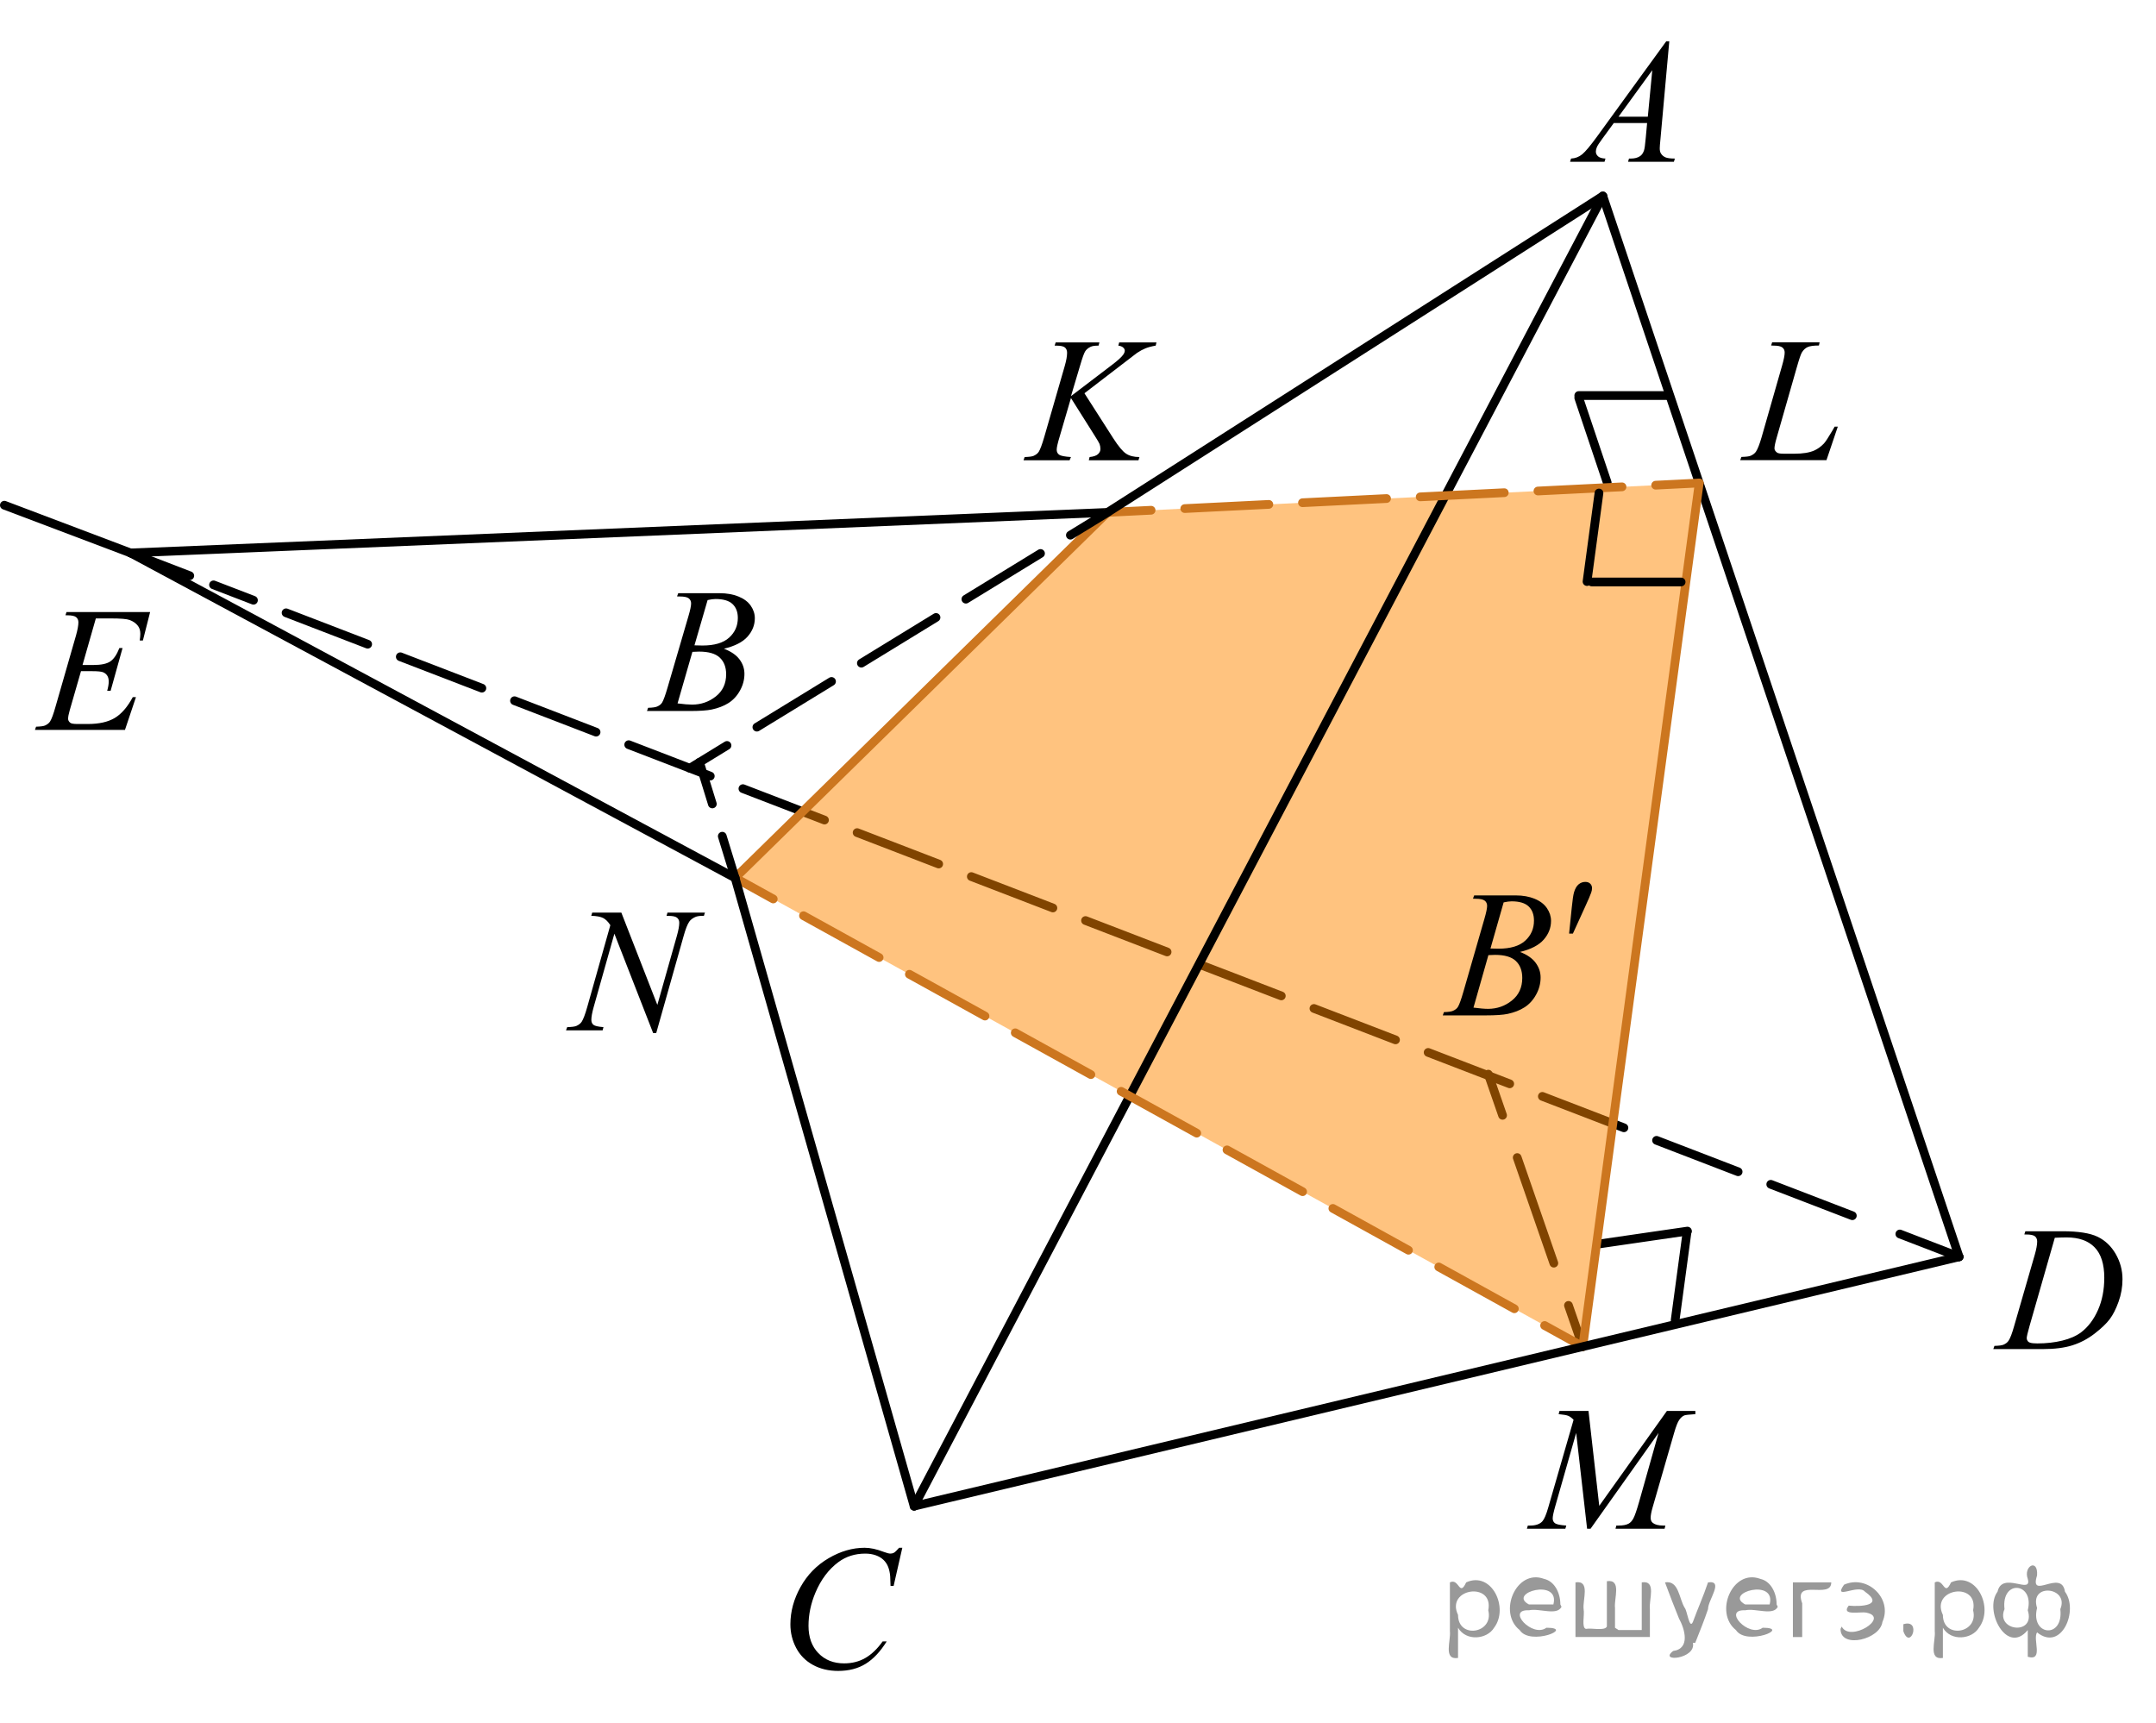 <?xml version="1.0" encoding="utf-8"?>
<!-- Generator: Adobe Illustrator 27.2.0, SVG Export Plug-In . SVG Version: 6.00 Build 0)  -->
<svg version="1.1" id="Layer_1" xmlns="http://www.w3.org/2000/svg" xmlns:xlink="http://www.w3.org/1999/xlink" x="0px" y="0px"
	 width="185.429px" height="148.174px" viewBox="0 0 185.429 148.174" enable-background="new 0 0 185.429 148.174"
	 xml:space="preserve">
<line fill="none" stroke="#000000" stroke-width="0.75" stroke-linecap="round" stroke-linejoin="round" stroke-miterlimit="10" x1="138.231" y1="41.509" x2="135.783" y2="34.219"/>
<line fill="none" stroke="#000000" stroke-width="0.75" stroke-linecap="round" stroke-linejoin="round" stroke-miterlimit="10" x1="137.521" y1="106.993" x2="145.131" y2="105.886"/>
<g>
	<g>
		
			<line fill="none" stroke="#000000" stroke-width="0.75" stroke-linecap="round" stroke-linejoin="round" x1="168.493" y1="108.097" x2="163.398" y2="106.135"/>
		
			<line fill="none" stroke="#000000" stroke-width="0.75" stroke-linecap="round" stroke-linejoin="round" stroke-dasharray="7.518,3.007" x1="159.312" y1="104.563" x2="18.365" y2="50.304"/>
		
			<line fill="none" stroke="#000000" stroke-width="0.75" stroke-linecap="round" stroke-linejoin="round" x1="16.322" y1="49.518" x2="11.227" y2="47.557"/>
	</g>
</g>
<g>
	<g>
		
			<line fill="none" stroke="#000000" stroke-width="0.75" stroke-linecap="round" stroke-linejoin="round" x1="136.127" y1="115.82" x2="134.898" y2="112.277"/>
		
			<line fill="none" stroke="#000000" stroke-width="0.75" stroke-linecap="round" stroke-linejoin="round" stroke-dasharray="9.613,3.845" x1="133.639" y1="108.644" x2="129.86" y2="97.745"/>
		
			<line fill="none" stroke="#000000" stroke-width="0.75" stroke-linecap="round" stroke-linejoin="round" x1="129.23" y1="95.929" x2="128.002" y2="92.386"/>
	</g>
</g>
<path opacity="0.5" fill="#FF8800" enable-background="new    " d="M63.222,75.506
	c10.678-10.478,21.356-20.956,32.035-31.434c16.962-0.843,33.924-1.686,50.886-2.529
	c-3.339,24.759-6.677,49.518-10.016,74.277C111.825,102.382,87.524,88.944,63.222,75.506z"/>
<line fill="none" stroke="#000000" stroke-width="0.75" stroke-linecap="round" stroke-linejoin="round" stroke-miterlimit="10" x1="137.854" y1="16.863" x2="78.62" y2="129.543"/>
<line fill="none" stroke="#000000" stroke-width="0.75" stroke-linecap="round" stroke-linejoin="round" stroke-miterlimit="10" x1="137.854" y1="16.863" x2="168.493" y2="108.097"/>
<g>
	<g>
		
			<line fill="none" stroke="#CC761F" stroke-width="0.75" stroke-linecap="round" stroke-linejoin="round" x1="136.127" y1="115.82" x2="132.845" y2="114.006"/>
		
			<line fill="none" stroke="#CC761F" stroke-width="0.75" stroke-linecap="round" stroke-linejoin="round" stroke-dasharray="7.432,2.973" x1="130.244" y1="112.567" x2="67.805" y2="78.04"/>
		
			<line fill="none" stroke="#CC761F" stroke-width="0.75" stroke-linecap="round" stroke-linejoin="round" x1="66.504" y1="77.321" x2="63.222" y2="75.506"/>
	</g>
</g>
<line fill="none" stroke="#000000" stroke-width="0.75" stroke-linecap="round" stroke-linejoin="round" stroke-miterlimit="10" x1="0.375" y1="43.452" x2="12.298" y2="47.962"/>
<line fill="none" stroke="#CC761F" stroke-width="0.75" stroke-linecap="round" stroke-linejoin="round" stroke-miterlimit="10" x1="136.127" y1="115.82" x2="146.143" y2="41.543"/>
<line fill="none" stroke="#000000" stroke-width="0.75" stroke-linecap="round" stroke-linejoin="round" stroke-miterlimit="10" x1="11.227" y1="47.557" x2="95.257" y2="44.072"/>
<g>
	<g>
		
			<line fill="none" stroke="#CC761F" stroke-width="0.75" stroke-linecap="round" stroke-linejoin="round" x1="146.143" y1="41.543" x2="142.397" y2="41.73"/>
		
			<line fill="none" stroke="#CC761F" stroke-width="0.75" stroke-linecap="round" stroke-linejoin="round" stroke-dasharray="7.241,2.897" x1="139.504" y1="41.873" x2="100.449" y2="43.814"/>
		
			<line fill="none" stroke="#CC761F" stroke-width="0.75" stroke-linecap="round" stroke-linejoin="round" x1="99.002" y1="43.886" x2="95.257" y2="44.072"/>
	</g>
</g>
<line fill="none" stroke="#CC761F" stroke-width="0.75" stroke-linecap="round" stroke-linejoin="round" stroke-miterlimit="10" x1="63.222" y1="75.506" x2="95.257" y2="44.072"/>
<line fill="none" stroke="#000000" stroke-width="0.75" stroke-linecap="round" stroke-linejoin="round" stroke-miterlimit="10" x1="11.227" y1="47.557" x2="63.222" y2="75.506"/>
<g>
	<g>
		<g>
			<g>
				<g>
					<g>
						<g>
							<g>
								<g>
									<g>
										<g>
											<g>
												<g>
													<g>
														<defs>
															<rect id="SVGID_1_" x="132.064" y="0" width="15.125" height="16.694"/>
														</defs>
														<clipPath id="SVGID_00000096744585681737588270000005918617171200336316_">
															<use xlink:href="#SVGID_1_"  overflow="visible"/>
														</clipPath>
														<g clip-path="url(#SVGID_00000096744585681737588270000005918617171200336316_)">
															<g enable-background="new    ">
																<path d="M143.569,3.548l-0.761,8.431c-0.04,0.394-0.06,0.652-0.06,0.777
																	c0,0.199,0.037,0.351,0.111,0.456c0.093,0.144,0.22,0.251,0.38,0.321
																	c0.16,0.069,0.43,0.104,0.809,0.104l-0.081,0.276h-3.944l0.082-0.276h0.17
																	c0.319,0,0.58-0.07,0.782-0.209c0.143-0.095,0.254-0.252,0.333-0.472
																	c0.054-0.154,0.105-0.518,0.154-1.091l0.118-1.285h-2.865l-1.02,1.397
																	c-0.231,0.314-0.376,0.539-0.435,0.676c-0.059,0.138-0.089,0.266-0.089,0.386
																	c0,0.159,0.065,0.296,0.192,0.41c0.128,0.115,0.34,0.178,0.635,0.188l-0.081,0.276h-2.962
																	l0.082-0.276c0.364-0.015,0.685-0.139,0.964-0.37c0.277-0.231,0.692-0.727,1.244-1.483l5.982-8.236
																	L143.569,3.548L143.569,3.548z M142.106,6.037l-2.902,3.999h2.519L142.106,6.037z"/>
															</g>
														</g>
													</g>
												</g>
											</g>
										</g>
									</g>
								</g>
							</g>
						</g>
					</g>
				</g>
			</g>
		</g>
	</g>
</g>
<g>
	<g>
		<g>
			<g>
				<g>
					<g>
						<g>
							<g>
								<g>
									<g>
										<g>
											<g>
												<g>
													<g>
														<g>
															<defs>
																
																	<rect id="SVGID_00000128467311040259157860000004853720642626292382_" x="53.028" y="47.243" width="15.124" height="16.695"/>
															</defs>
															<clipPath id="SVGID_00000166649262501822757130000011733133600859283074_">
																<use xlink:href="#SVGID_00000128467311040259157860000004853720642626292382_"  overflow="visible"/>
															</clipPath>
															<g clip-path="url(#SVGID_00000166649262501822757130000011733133600859283074_)">
																<g enable-background="new    ">
																	<path d="M58.229,51.298l0.103-0.277h3.575c0.601,0,1.136,0.095,1.606,0.284s0.822,0.454,1.056,0.792
																		s0.351,0.697,0.351,1.076c0,0.583-0.208,1.11-0.624,1.581s-1.094,0.818-2.034,1.042
																		c0.606,0.231,1.051,0.534,1.336,0.912c0.286,0.379,0.428,0.795,0.428,1.248
																		c0,0.504-0.128,0.984-0.384,1.442c-0.256,0.459-0.585,0.815-0.986,1.069
																		c-0.401,0.254-0.885,0.44-1.451,0.56c-0.404,0.085-1.034,0.127-1.891,0.127h-3.67l0.096-0.276
																		c0.384-0.01,0.645-0.048,0.783-0.112c0.197-0.085,0.337-0.196,0.421-0.336
																		c0.118-0.19,0.276-0.623,0.473-1.301l1.794-6.136c0.153-0.518,0.229-0.882,0.229-1.091
																		c0-0.185-0.068-0.33-0.203-0.438c-0.135-0.107-0.393-0.161-0.771-0.161
																		C58.382,51.305,58.303,51.303,58.229,51.298z M58.273,60.499c0.532,0.069,0.948,0.104,1.248,0.104
																		c0.768,0,1.449-0.234,2.042-0.703c0.593-0.468,0.89-1.103,0.89-1.905
																		c0-0.613-0.184-1.092-0.55-1.435s-0.959-0.516-1.776-0.516c-0.158,0-0.35,0.008-0.576,0.022
																		L58.273,60.499z M59.728,55.505c0.32,0.01,0.551,0.016,0.694,0.016
																		c1.024,0,1.786-0.227,2.286-0.677c0.499-0.451,0.75-1.015,0.75-1.693
																		c0-0.513-0.153-0.913-0.458-1.2s-0.792-0.43-1.462-0.43c-0.177,0-0.403,0.03-0.679,0.09
																		L59.728,55.505z"/>
																</g>
															</g>
														</g>
													</g>
												</g>
											</g>
										</g>
									</g>
								</g>
							</g>
						</g>
					</g>
				</g>
			</g>
		</g>
	</g>
</g>
<g>
	<g>
		<g>
			<g>
				<g>
					<g>
						<g>
							<g>
								<g>
									<g>
										<g>
											<g>
												<g>
													<g>
														<g>
															<defs>
																
																	<rect id="SVGID_00000073700530248175625330000007706797981579388817_" x="64.884" y="129.567" width="16.51" height="18.079"/>
															</defs>
															<clipPath id="SVGID_00000121281349605866140150000016000454884191980163_">
																<use xlink:href="#SVGID_00000073700530248175625330000007706797981579388817_"  overflow="visible"/>
															</clipPath>
															<g clip-path="url(#SVGID_00000121281349605866140150000016000454884191980163_)">
																<g enable-background="new    ">
																	<path d="M77.605,133.123l-0.747,3.279h-0.266l-0.03-0.821c-0.025-0.299-0.081-0.565-0.17-0.8
																		c-0.089-0.233-0.222-0.436-0.399-0.608s-0.401-0.307-0.672-0.403s-0.571-0.145-0.901-0.145
																		c-0.882,0-1.653,0.244-2.312,0.731c-0.842,0.623-1.502,1.502-1.98,2.637
																		c-0.394,0.936-0.591,1.886-0.591,2.847c0,0.981,0.283,1.764,0.85,2.349s1.303,0.878,2.209,0.878
																		c0.685,0,1.294-0.154,1.829-0.464c0.535-0.309,1.031-0.784,1.489-1.426h0.348
																		c-0.542,0.871-1.143,1.512-1.803,1.923c-0.66,0.411-1.451,0.616-2.372,0.616
																		c-0.817,0-1.542-0.173-2.172-0.519c-0.631-0.347-1.111-0.833-1.441-1.461
																		c-0.33-0.627-0.495-1.302-0.495-2.023c0-1.105,0.293-2.182,0.879-3.228
																		c0.586-1.046,1.39-1.867,2.412-2.465s2.053-0.896,3.092-0.896c0.488,0,1.034,0.117,1.64,0.352
																		c0.266,0.1,0.458,0.149,0.576,0.149s0.222-0.025,0.31-0.075
																		c0.088-0.05,0.236-0.191,0.443-0.426L77.605,133.123L77.605,133.123z"/>
																</g>
															</g>
														</g>
													</g>
												</g>
											</g>
										</g>
									</g>
								</g>
							</g>
						</g>
					</g>
				</g>
			</g>
		</g>
	</g>
</g>
<g>
	<g>
		<g>
			<g>
				<g>
					<g>
						<g>
							<g>
								<g>
									<g>
										<g>
											<g>
												<g>
													<g>
														<g>
															<defs>
																
																	<rect id="SVGID_00000175300513925702968940000013052260224323057058_" x="0.375" y="48.866" width="15.125" height="16.697"/>
															</defs>
															<clipPath id="SVGID_00000083793391833044831010000004414890407607282877_">
																<use xlink:href="#SVGID_00000175300513925702968940000013052260224323057058_"  overflow="visible"/>
															</clipPath>
															<g clip-path="url(#SVGID_00000083793391833044831010000004414890407607282877_)">
																<g enable-background="new    ">
																	<path d="M8.243,53.19l-1.145,4.006h0.938c0.669,0,1.154-0.103,1.455-0.31
																		c0.3-0.206,0.559-0.589,0.776-1.147H10.54l-1.026,3.678H9.218
																		c0.088-0.309,0.133-0.573,0.133-0.792c0-0.215-0.043-0.387-0.129-0.516
																		c-0.086-0.13-0.204-0.226-0.354-0.288c-0.15-0.062-0.466-0.094-0.949-0.094H6.966l-0.967,3.356
																		c-0.094,0.323-0.141,0.57-0.141,0.739c0,0.13,0.061,0.244,0.185,0.344
																		c0.084,0.07,0.293,0.105,0.628,0.105h0.886c0.96,0,1.729-0.172,2.308-0.516
																		c0.579-0.345,1.097-0.942,1.555-1.794h0.273l-0.945,2.817H3.007l0.096-0.276
																		c0.384-0.01,0.643-0.045,0.775-0.104c0.197-0.09,0.34-0.204,0.428-0.344
																		c0.133-0.205,0.29-0.633,0.473-1.286l1.758-6.113c0.138-0.493,0.206-0.87,0.206-1.128
																		c0-0.19-0.065-0.338-0.196-0.445S6.163,52.921,5.784,52.921H5.629l0.089-0.277h7.193l-0.62,2.444
																		H12.017c0.034-0.23,0.052-0.421,0.052-0.576c0-0.264-0.064-0.486-0.192-0.665
																		c-0.168-0.23-0.411-0.404-0.731-0.523C10.909,53.235,10.365,53.19,9.514,53.19H8.243z"/>
																</g>
															</g>
														</g>
													</g>
												</g>
											</g>
										</g>
									</g>
								</g>
							</g>
						</g>
					</g>
				</g>
			</g>
		</g>
	</g>
</g>
<g>
	<g>
		<g>
			<g>
				<g>
					<g>
						<g>
							<g>
								<g>
									<g>
										<g>
											<g>
												<g>
													<g>
														<g>
															<defs>
																
																	<rect id="SVGID_00000047059236772934283860000011666471031693871243_" x="85.465" y="25.67" width="17.888" height="16.697"/>
															</defs>
															<clipPath id="SVGID_00000132810311613574979080000002283504947256164018_">
																<use xlink:href="#SVGID_00000047059236772934283860000011666471031693871243_"  overflow="visible"/>
															</clipPath>
															<g clip-path="url(#SVGID_00000132810311613574979080000002283504947256164018_)">
																<g enable-background="new    ">
																	<path d="M93.268,33.824l2.483,3.879c0.443,0.688,0.81,1.128,1.102,1.319
																		c0.29,0.192,0.672,0.288,1.145,0.288l-0.082,0.276H93.645l0.066-0.276
																		c0.341-0.035,0.581-0.117,0.721-0.247c0.141-0.129,0.211-0.276,0.211-0.44
																		c0-0.149-0.024-0.294-0.074-0.434c-0.039-0.1-0.182-0.344-0.429-0.732l-2.032-3.222l-0.982,3.356
																		c-0.163,0.538-0.244,0.899-0.244,1.083c0,0.19,0.069,0.334,0.207,0.434s0.477,0.167,1.02,0.202
																		l-0.118,0.276h-3.961l0.096-0.276c0.385-0.01,0.644-0.045,0.776-0.104
																		c0.197-0.09,0.343-0.204,0.435-0.344c0.129-0.205,0.286-0.628,0.474-1.27l1.766-6.121
																		c0.134-0.469,0.2-0.845,0.2-1.129c0-0.199-0.064-0.352-0.189-0.456
																		c-0.126-0.104-0.371-0.157-0.735-0.157h-0.148l0.089-0.276h3.762l-0.074,0.276
																		c-0.31-0.005-0.542,0.03-0.694,0.105c-0.212,0.104-0.367,0.238-0.466,0.403
																		c-0.099,0.164-0.243,0.575-0.435,1.233l-0.776,2.601l3.562-2.713
																		c0.473-0.359,0.783-0.643,0.931-0.853c0.089-0.129,0.134-0.246,0.134-0.351
																		c0-0.09-0.046-0.177-0.137-0.262c-0.092-0.085-0.231-0.14-0.418-0.165l0.074-0.276h3.207
																		l-0.066,0.276c-0.35,0.06-0.644,0.139-0.883,0.235c-0.239,0.098-0.484,0.231-0.735,0.4
																		c-0.074,0.05-0.555,0.418-1.441,1.106L93.268,33.824z"/>
																</g>
															</g>
														</g>
													</g>
												</g>
											</g>
										</g>
									</g>
								</g>
							</g>
						</g>
					</g>
				</g>
			</g>
		</g>
	</g>
</g>
<g>
	<g>
		<g>
			<g>
				<g>
					<g>
						<g>
							<g>
								<g>
									<g>
										<g>
											<g>
												<g>
													<g>
														<g>
															<defs>
																
																	<rect id="SVGID_00000093873765307481519890000017013646449661785765_" x="45.867" y="74.715" width="17.896" height="18.081"/>
															</defs>
															<clipPath id="SVGID_00000016037183350398936440000016756816070068040876_">
																<use xlink:href="#SVGID_00000093873765307481519890000017013646449661785765_"  overflow="visible"/>
															</clipPath>
															<g clip-path="url(#SVGID_00000016037183350398936440000016756816070068040876_)">
																<g enable-background="new    ">
																	<path d="M53.439,78.492l3.097,7.939l1.678-5.931c0.138-0.488,0.207-0.866,0.207-1.135
																		c0-0.184-0.065-0.329-0.192-0.433s-0.367-0.157-0.717-0.157c-0.059,0-0.121-0.002-0.185-0.007
																		l0.081-0.276h3.222l-0.088,0.276c-0.335-0.005-0.584,0.03-0.747,0.104
																		c-0.231,0.104-0.404,0.239-0.517,0.403c-0.158,0.234-0.318,0.642-0.48,1.225l-2.358,8.351h-0.266
																		l-3.333-8.545l-1.781,6.311c-0.133,0.478-0.2,0.844-0.2,1.099c0,0.189,0.06,0.332,0.181,0.429
																		c0.121,0.098,0.408,0.163,0.861,0.198l-0.074,0.276h-3.148l0.103-0.276
																		c0.394-0.01,0.658-0.045,0.791-0.104c0.202-0.09,0.352-0.207,0.451-0.352
																		c0.143-0.219,0.303-0.642,0.48-1.27l1.988-7.043c-0.192-0.299-0.398-0.504-0.617-0.616
																		c-0.219-0.112-0.56-0.176-1.024-0.19l0.082-0.276L53.439,78.492L53.439,78.492z"/>
																</g>
															</g>
														</g>
													</g>
												</g>
											</g>
										</g>
									</g>
								</g>
							</g>
						</g>
					</g>
				</g>
			</g>
		</g>
	</g>
</g>
<g>
	<g>
		<g>
			<g>
				<g>
					<g>
						<g>
							<g>
								<g>
									<defs>
										
											<rect id="SVGID_00000066486009027744451850000002738538204420005775_" x="129.468" y="117.62" width="20.719" height="16.56"/>
									</defs>
									<clipPath id="SVGID_00000060750888681005984510000008364390060289596600_">
										<use xlink:href="#SVGID_00000066486009027744451850000002738538204420005775_"  overflow="visible"/>
									</clipPath>
								</g>
							</g>
						</g>
					</g>
				</g>
			</g>
		</g>
	</g>
	<g>
		<g>
			<g>
				<g>
					<g>
						<g>
							<g>
								<g>
									<defs>
										
											<rect id="SVGID_00000139254796598258602130000004899660252176677256_" x="129.067" y="117.567" width="20.65" height="16.697"/>
									</defs>
									<clipPath id="SVGID_00000152235698409489984190000012120608495436400259_">
										<use xlink:href="#SVGID_00000139254796598258602130000004899660252176677256_"  overflow="visible"/>
									</clipPath>
									<g clip-path="url(#SVGID_00000152235698409489984190000012120608495436400259_)">
										<g enable-background="new    ">
											<path d="M136.62,121.354l0.925,8.162l5.819-8.162h2.447v0.277c-0.532,0.034-0.846,0.069-0.939,0.104
												c-0.163,0.065-0.312,0.194-0.448,0.389c-0.135,0.194-0.282,0.567-0.44,1.121l-1.856,6.427
												c-0.108,0.374-0.162,0.668-0.162,0.882c0,0.194,0.066,0.342,0.199,0.441
												c0.188,0.144,0.483,0.217,0.888,0.217h0.178l-0.067,0.276h-4.222l0.073-0.276h0.2
												c0.374,0,0.66-0.055,0.857-0.165c0.153-0.079,0.29-0.23,0.41-0.452c0.121-0.222,0.29-0.713,0.507-1.476
												l1.656-5.874l-5.849,8.243h-0.296l-0.94-8.243l-1.789,6.271c-0.153,0.533-0.23,0.892-0.23,1.076
												c0,0.184,0.066,0.325,0.2,0.422c0.133,0.098,0.455,0.163,0.968,0.198l-0.081,0.276h-3.306l0.082-0.276
												h0.199c0.488,0,0.841-0.125,1.058-0.374c0.157-0.18,0.323-0.567,0.495-1.166l2.182-7.556
												c-0.163-0.169-0.318-0.284-0.466-0.344s-0.422-0.107-0.82-0.142l0.073-0.277h2.493V121.354z"/>
										</g>
									</g>
								</g>
							</g>
						</g>
					</g>
				</g>
			</g>
		</g>
	</g>
</g>
<g>
	<g>
		<g>
			<g>
				<g>
					<g>
						<g>
							<g>
								<g>
									<g>
										<g>
											<g>
												<g>
													<g>
														<g>
															<defs>
																
																	<rect id="SVGID_00000162332274572560484590000004169883538970111888_" x="168.922" y="102.121" width="16.507" height="16.699"/>
															</defs>
															<clipPath id="SVGID_00000010279139427751990350000010071819745787167646_">
																<use xlink:href="#SVGID_00000162332274572560484590000004169883538970111888_"  overflow="visible"/>
															</clipPath>
															<g clip-path="url(#SVGID_00000010279139427751990350000010071819745787167646_)">
																<g enable-background="new    ">
																	<path d="M174.103,106.176l0.089-0.276h3.199c1.355,0,2.357,0.157,3.011,0.471
																		c0.652,0.315,1.173,0.809,1.562,1.483c0.389,0.676,0.583,1.399,0.583,2.172
																		c0,0.662-0.111,1.307-0.336,1.932c-0.224,0.626-0.477,1.126-0.761,1.502
																		c-0.283,0.377-0.718,0.792-1.304,1.245c-0.587,0.453-1.222,0.788-1.906,1.005
																		s-1.539,0.325-2.563,0.325h-4.241l0.097-0.276c0.389-0.01,0.649-0.045,0.783-0.104
																		c0.196-0.085,0.342-0.199,0.435-0.344c0.143-0.21,0.303-0.631,0.48-1.264l1.772-6.129
																		c0.138-0.483,0.207-0.861,0.207-1.136c0-0.194-0.064-0.344-0.192-0.448
																		c-0.128-0.104-0.379-0.157-0.753-0.157C174.266,106.176,174.103,106.176,174.103,106.176z
																		 M176.726,106.46l-2.172,7.586c-0.163,0.568-0.244,0.92-0.244,1.054
																		c0,0.08,0.026,0.157,0.078,0.232c0.052,0.074,0.121,0.124,0.21,0.149
																		c0.128,0.045,0.335,0.067,0.621,0.067c0.772,0,1.491-0.081,2.153-0.243s1.205-0.402,1.629-0.722
																		c0.601-0.463,1.081-1.101,1.44-1.913s0.54-1.736,0.54-2.772c0-1.171-0.276-2.042-0.828-2.612
																		c-0.552-0.571-1.356-0.856-2.416-0.856C177.477,106.43,177.14,106.441,176.726,106.46z"/>
																</g>
															</g>
														</g>
													</g>
												</g>
											</g>
										</g>
									</g>
								</g>
							</g>
						</g>
					</g>
				</g>
			</g>
		</g>
	</g>
</g>
<g>
	<g>
		<g>
			<g>
				<g>
					<g>
						<g>
							<g>
								<g>
									<g>
										<g>
											<g>
												<g>
													<g>
														<g>
															<defs>
																
																	<rect id="SVGID_00000013892452406555992100000000572095905521307321_" x="147.189" y="25.669" width="13.734" height="16.699"/>
															</defs>
															<clipPath id="SVGID_00000128470137911617267150000004090004129111154354_">
																<use xlink:href="#SVGID_00000013892452406555992100000000572095905521307321_"  overflow="visible"/>
															</clipPath>
															<g clip-path="url(#SVGID_00000128470137911617267150000004090004129111154354_)">
																<g enable-background="new    ">
																	<path d="M157.088,39.576h-7.419l0.103-0.276c0.394-0.01,0.657-0.042,0.79-0.098
																		c0.207-0.09,0.359-0.206,0.458-0.351c0.152-0.23,0.315-0.644,0.487-1.241l1.764-6.166
																		c0.147-0.508,0.222-0.882,0.222-1.121c0-0.19-0.067-0.336-0.203-0.44s-0.39-0.157-0.764-0.157
																		c-0.084,0-0.15-0.002-0.199-0.008l0.088-0.276h4.083l-0.06,0.276c-0.458,0-0.782,0.045-0.975,0.135
																		c-0.191,0.09-0.352,0.237-0.479,0.441c-0.089,0.134-0.234,0.553-0.435,1.255l-1.734,6.061
																		c-0.134,0.459-0.2,0.777-0.2,0.957c0,0.119,0.066,0.234,0.2,0.344
																		c0.083,0.074,0.273,0.112,0.568,0.112h0.967c0.703,0,1.262-0.09,1.676-0.27
																		c0.305-0.135,0.585-0.336,0.841-0.606c0.139-0.149,0.382-0.52,0.731-1.113l0.191-0.337h0.273
																		L157.088,39.576z"/>
																</g>
															</g>
														</g>
													</g>
												</g>
											</g>
										</g>
									</g>
								</g>
							</g>
						</g>
					</g>
				</g>
			</g>
		</g>
	</g>
</g>
<g>
	<g>
		<g>
			<defs>
				
					<rect id="SVGID_00000119113554301958078690000011253833795883678361_" x="121.036" y="71.463" width="19.706" height="18.713"/>
			</defs>
			<clipPath id="SVGID_00000137131312294546692840000008340796566420617363_">
				<use xlink:href="#SVGID_00000119113554301958078690000011253833795883678361_"  overflow="visible"/>
			</clipPath>
		</g>
	</g>
	<g>
		<g>
			<defs>
				
					<rect id="SVGID_00000175280327999563493180000018304072501493286058_" x="121.464" y="71.753" width="19.32" height="18.423"/>
			</defs>
			<clipPath id="SVGID_00000148644769920614882250000003032035555256143763_">
				<use xlink:href="#SVGID_00000175280327999563493180000018304072501493286058_"  overflow="visible"/>
			</clipPath>
			<g clip-path="url(#SVGID_00000148644769920614882250000003032035555256143763_)">
				<path d="M126.684,77.296l0.103-0.282h3.588c0.603,0,1.14,0.096,1.611,0.289c0.473,0.193,0.825,0.462,1.06,0.807
					c0.234,0.345,0.352,0.71,0.352,1.096c0,0.594-0.209,1.13-0.626,1.609c-0.418,0.479-1.099,0.834-2.042,1.062
					c0.607,0.233,1.055,0.543,1.342,0.929c0.286,0.386,0.43,0.809,0.43,1.27c0,0.513-0.129,1.003-0.386,1.47
					s-0.587,0.829-0.989,1.088s-0.889,0.449-1.456,0.571c-0.405,0.086-1.038,0.129-1.898,0.129h-3.684l0.097-0.281
					c0.386-0.01,0.647-0.048,0.785-0.114c0.198-0.086,0.339-0.2,0.423-0.343
					c0.119-0.192,0.276-0.634,0.475-1.324l1.801-6.249c0.153-0.528,0.231-0.898,0.231-1.111
					c0-0.188-0.068-0.336-0.204-0.445c-0.136-0.109-0.395-0.164-0.774-0.164
					C126.837,77.303,126.758,77.301,126.684,77.296z M126.728,86.665c0.534,0.071,0.951,0.106,1.253,0.106
					c0.77,0,1.454-0.238,2.05-0.715c0.595-0.477,0.893-1.124,0.893-1.941c0-0.624-0.184-1.111-0.552-1.461
					c-0.368-0.351-0.963-0.525-1.783-0.525c-0.158,0-0.351,0.008-0.578,0.022L126.728,86.665z M128.189,81.581
					c0.32,0.01,0.553,0.015,0.696,0.015c1.027,0,1.792-0.23,2.294-0.689s0.752-1.034,0.752-1.724
					c0-0.523-0.152-0.93-0.459-1.222c-0.307-0.292-0.796-0.438-1.468-0.438c-0.178,0-0.405,0.031-0.682,0.091
					L128.189,81.581z"/>
			</g>
		</g>
		<g>
			<defs>
				
					<rect id="SVGID_00000003064240405798135340000017160417025555229876_" x="121.464" y="71.753" width="19.32" height="18.423"/>
			</defs>
			<clipPath id="SVGID_00000042018420323603151060000003647575291688044469_">
				<use xlink:href="#SVGID_00000003064240405798135340000017160417025555229876_"  overflow="visible"/>
			</clipPath>
			<g clip-path="url(#SVGID_00000042018420323603151060000003647575291688044469_)">
				<path d="M134.952,80.296l0.231-2.252c0.064-0.639,0.128-1.071,0.192-1.294c0.094-0.32,0.227-0.549,0.397-0.689
					c0.171-0.14,0.362-0.209,0.574-0.209c0.178,0,0.319,0.051,0.423,0.152s0.155,0.231,0.155,0.388
					c0,0.122-0.024,0.252-0.074,0.388c-0.064,0.193-0.247,0.617-0.548,1.272l-1.023,2.245L134.952,80.296
					L134.952,80.296z"/>
			</g>
		</g>
	</g>
</g>
<line fill="none" stroke="#000000" stroke-width="0.75" stroke-linecap="round" stroke-linejoin="round" stroke-miterlimit="10" x1="135.783" y1="34.019" x2="143.47" y2="34.019"/>
<line fill="none" stroke="#000000" stroke-width="0.75" stroke-linecap="round" stroke-linejoin="round" stroke-miterlimit="10" x1="144.587" y1="50.055" x2="136.897" y2="50.055"/>
<line fill="none" stroke="#000000" stroke-width="0.75" stroke-linecap="round" stroke-linejoin="round" stroke-miterlimit="10" x1="136.494" y1="50.021" x2="137.521" y2="42.403"/>
<line fill="none" stroke="#000000" stroke-width="0.75" stroke-linecap="round" stroke-linejoin="round" stroke-miterlimit="10" x1="145.101" y1="105.921" x2="144.074" y2="113.539"/>
<line fill="none" stroke="#000000" stroke-width="0.75" stroke-linecap="round" stroke-linejoin="round" stroke-miterlimit="10" x1="168.493" y1="108.097" x2="78.62" y2="129.543"/>
<line fill="none" stroke="#000000" stroke-width="0.75" stroke-linecap="round" stroke-linejoin="round" stroke-miterlimit="10" x1="63.222" y1="75.506" x2="78.62" y2="129.543"/>
<line fill="none" stroke="#000000" stroke-width="0.75" stroke-linecap="round" stroke-linejoin="round" stroke-miterlimit="10" x1="95.257" y1="44.072" x2="137.854" y2="16.863"/>
<g>
	<g>
		
			<line fill="none" stroke="#000000" stroke-width="0.75" stroke-linecap="round" stroke-linejoin="round" x1="95.257" y1="44.072" x2="92.059" y2="46.031"/>
		
			<line fill="none" stroke="#000000" stroke-width="0.75" stroke-linecap="round" stroke-linejoin="round" stroke-dasharray="7.528,3.011" x1="89.491" y1="47.603" x2="63.811" y2="63.329"/>
		
			<line fill="none" stroke="#000000" stroke-width="0.75" stroke-linecap="round" stroke-linejoin="round" x1="62.527" y1="64.115" x2="59.329" y2="66.074"/>
	</g>
</g>
<g>
	<g>
		
			<line fill="none" stroke="#000000" stroke-width="0.75" stroke-linecap="round" stroke-linejoin="round" x1="63.222" y1="75.506" x2="62.12" y2="71.922"/>
		
			<line fill="none" stroke="#000000" stroke-width="0.75" stroke-linecap="round" stroke-linejoin="round" x1="61.266" y1="69.147" x2="60.163" y2="65.563"/>
	</g>
</g>
<g style="stroke:none;fill:#000;fill-opacity:0.4" > <path d="m 125.4,140.1 c 0,0.8 0,1.6 0,2.5 -1.3,0.2 -0.6,-1.5 -0.7,-2.3 0,-1.4 0,-2.8 0,-4.2 0.8,-0.4 0.8,1.3 1.4,0.0 2.2,-1.0 3.7,2.2 2.4,3.9 -0.6,1.0 -2.4,1.2 -3.1,0.0 z m 2.6,-1.6 c 0.5,-2.5 -3.7,-1.9 -2.6,0.4 0.0,2.1 3.1,1.6 2.6,-0.4 z" /> <path d="m 134.3,138.2 c -0.4,0.8 -1.9,0.1 -2.8,0.3 -2.0,-0.1 0.3,2.4 1.5,1.5 2.5,0.0 -1.4,1.6 -2.3,0.2 -1.9,-1.5 -0.3,-5.3 2.1,-4.4 0.9,0.2 1.4,1.2 1.4,2.2 z m -0.7,-0.2 c 0.6,-2.3 -4.0,-1.0 -2.1,0.0 0.7,0 1.4,-0.0 2.1,-0.0 z" /> <path d="m 139.2,140.2 c 0.6,0 1.3,0 2.0,0 0,-1.3 0,-2.7 0,-4.1 1.3,-0.2 0.6,1.5 0.7,2.3 0,0.8 0,1.6 0,2.4 -2.1,0 -4.2,0 -6.4,0 0,-1.5 0,-3.1 0,-4.7 1.3,-0.2 0.6,1.5 0.7,2.3 0.1,0.5 -0.2,1.6 0.2,1.7 0.5,-0.1 1.6,0.2 1.8,-0.2 0,-1.3 0,-2.6 0,-3.9 1.3,-0.2 0.6,1.5 0.7,2.3 0,0.5 0,1.1 0,1.7 z" /> <path d="m 145.6,141.3 c 0.3,1.4 -3.0,1.7 -1.7,0.7 1.5,-0.2 1.0,-1.9 0.5,-2.8 -0.4,-1.0 -0.8,-2.0 -1.2,-3.1 1.2,-0.2 1.2,1.4 1.7,2.2 0.2,0.2 0.4,1.9 0.7,1.2 0.4,-1.1 0.9,-2.2 1.3,-3.4 1.4,-0.2 0.0,1.5 -0.0,2.3 -0.3,0.9 -0.7,1.9 -1.1,2.9 z" /> <path d="m 152.9,138.2 c -0.4,0.8 -1.9,0.1 -2.8,0.3 -2.0,-0.1 0.3,2.4 1.5,1.5 2.5,0.0 -1.4,1.6 -2.3,0.2 -1.9,-1.5 -0.3,-5.3 2.1,-4.4 0.9,0.2 1.4,1.2 1.4,2.2 z m -0.7,-0.2 c 0.6,-2.3 -4.0,-1.0 -2.1,0.0 0.7,0 1.4,-0.0 2.1,-0.0 z" /> <path d="m 154.2,140.8 c 0,-1.5 0,-3.1 0,-4.7 1.1,0 2.2,0 3.3,0 0.0,1.5 -3.3,-0.4 -2.5,1.8 0,0.9 0,1.9 0,2.9 -0.2,0 -0.5,0 -0.7,0 z" /> <path d="m 158.4,139.9 c 0.7,1.4 4.2,-0.8 2.1,-1.2 -0.5,-0.1 -2.2,0.3 -1.5,-0.6 1.0,0.1 3.1,0.0 1.4,-1.2 -0.6,-0.7 -2.8,0.8 -1.8,-0.6 2.0,-0.9 4.2,1.2 3.3,3.2 -0.2,1.5 -3.5,2.3 -3.6,0.7 l 0,-0.1 0,-0.0 0,0 z" /> <path d="m 163.7,139.7 c 1.6,-0.5 0.6,2.3 -0.0,0.6 -0.0,-0.2 0.0,-0.4 0.0,-0.6 z" /> <path d="m 167.1,140.1 c 0,0.8 0,1.6 0,2.5 -1.3,0.2 -0.6,-1.5 -0.7,-2.3 0,-1.4 0,-2.8 0,-4.2 0.8,-0.4 0.8,1.3 1.4,0.0 2.2,-1.0 3.7,2.2 2.4,3.9 -0.6,1.0 -2.4,1.2 -3.1,0.0 z m 2.6,-1.6 c 0.5,-2.5 -3.7,-1.9 -2.6,0.4 0.0,2.1 3.1,1.6 2.6,-0.4 z" /> <path d="m 172.4,138.4 c -0.8,1.9 2.7,2.3 2.0,0.1 0.6,-2.4 -2.3,-2.7 -2.0,-0.1 z m 2.0,4.2 c 0,-0.8 0,-1.6 0,-2.4 -1.8,2.2 -3.8,-1.7 -2.6,-3.3 0.4,-1.8 3.0,0.3 2.6,-1.1 -0.4,-1.1 0.9,-1.8 0.8,-0.3 -0.7,2.2 2.1,-0.6 2.4,1.4 1.2,1.6 -0.3,5.2 -2.4,3.5 -0.4,0.6 0.6,2.5 -0.8,2.1 z m 2.8,-4.2 c 0.8,-1.9 -2.7,-2.3 -2.0,-0.1 -0.6,2.4 2.3,2.7 2.0,0.1 z" /> </g></svg>

<!--File created and owned by https://sdamgia.ru. Copying is prohibited. All rights reserved.-->
